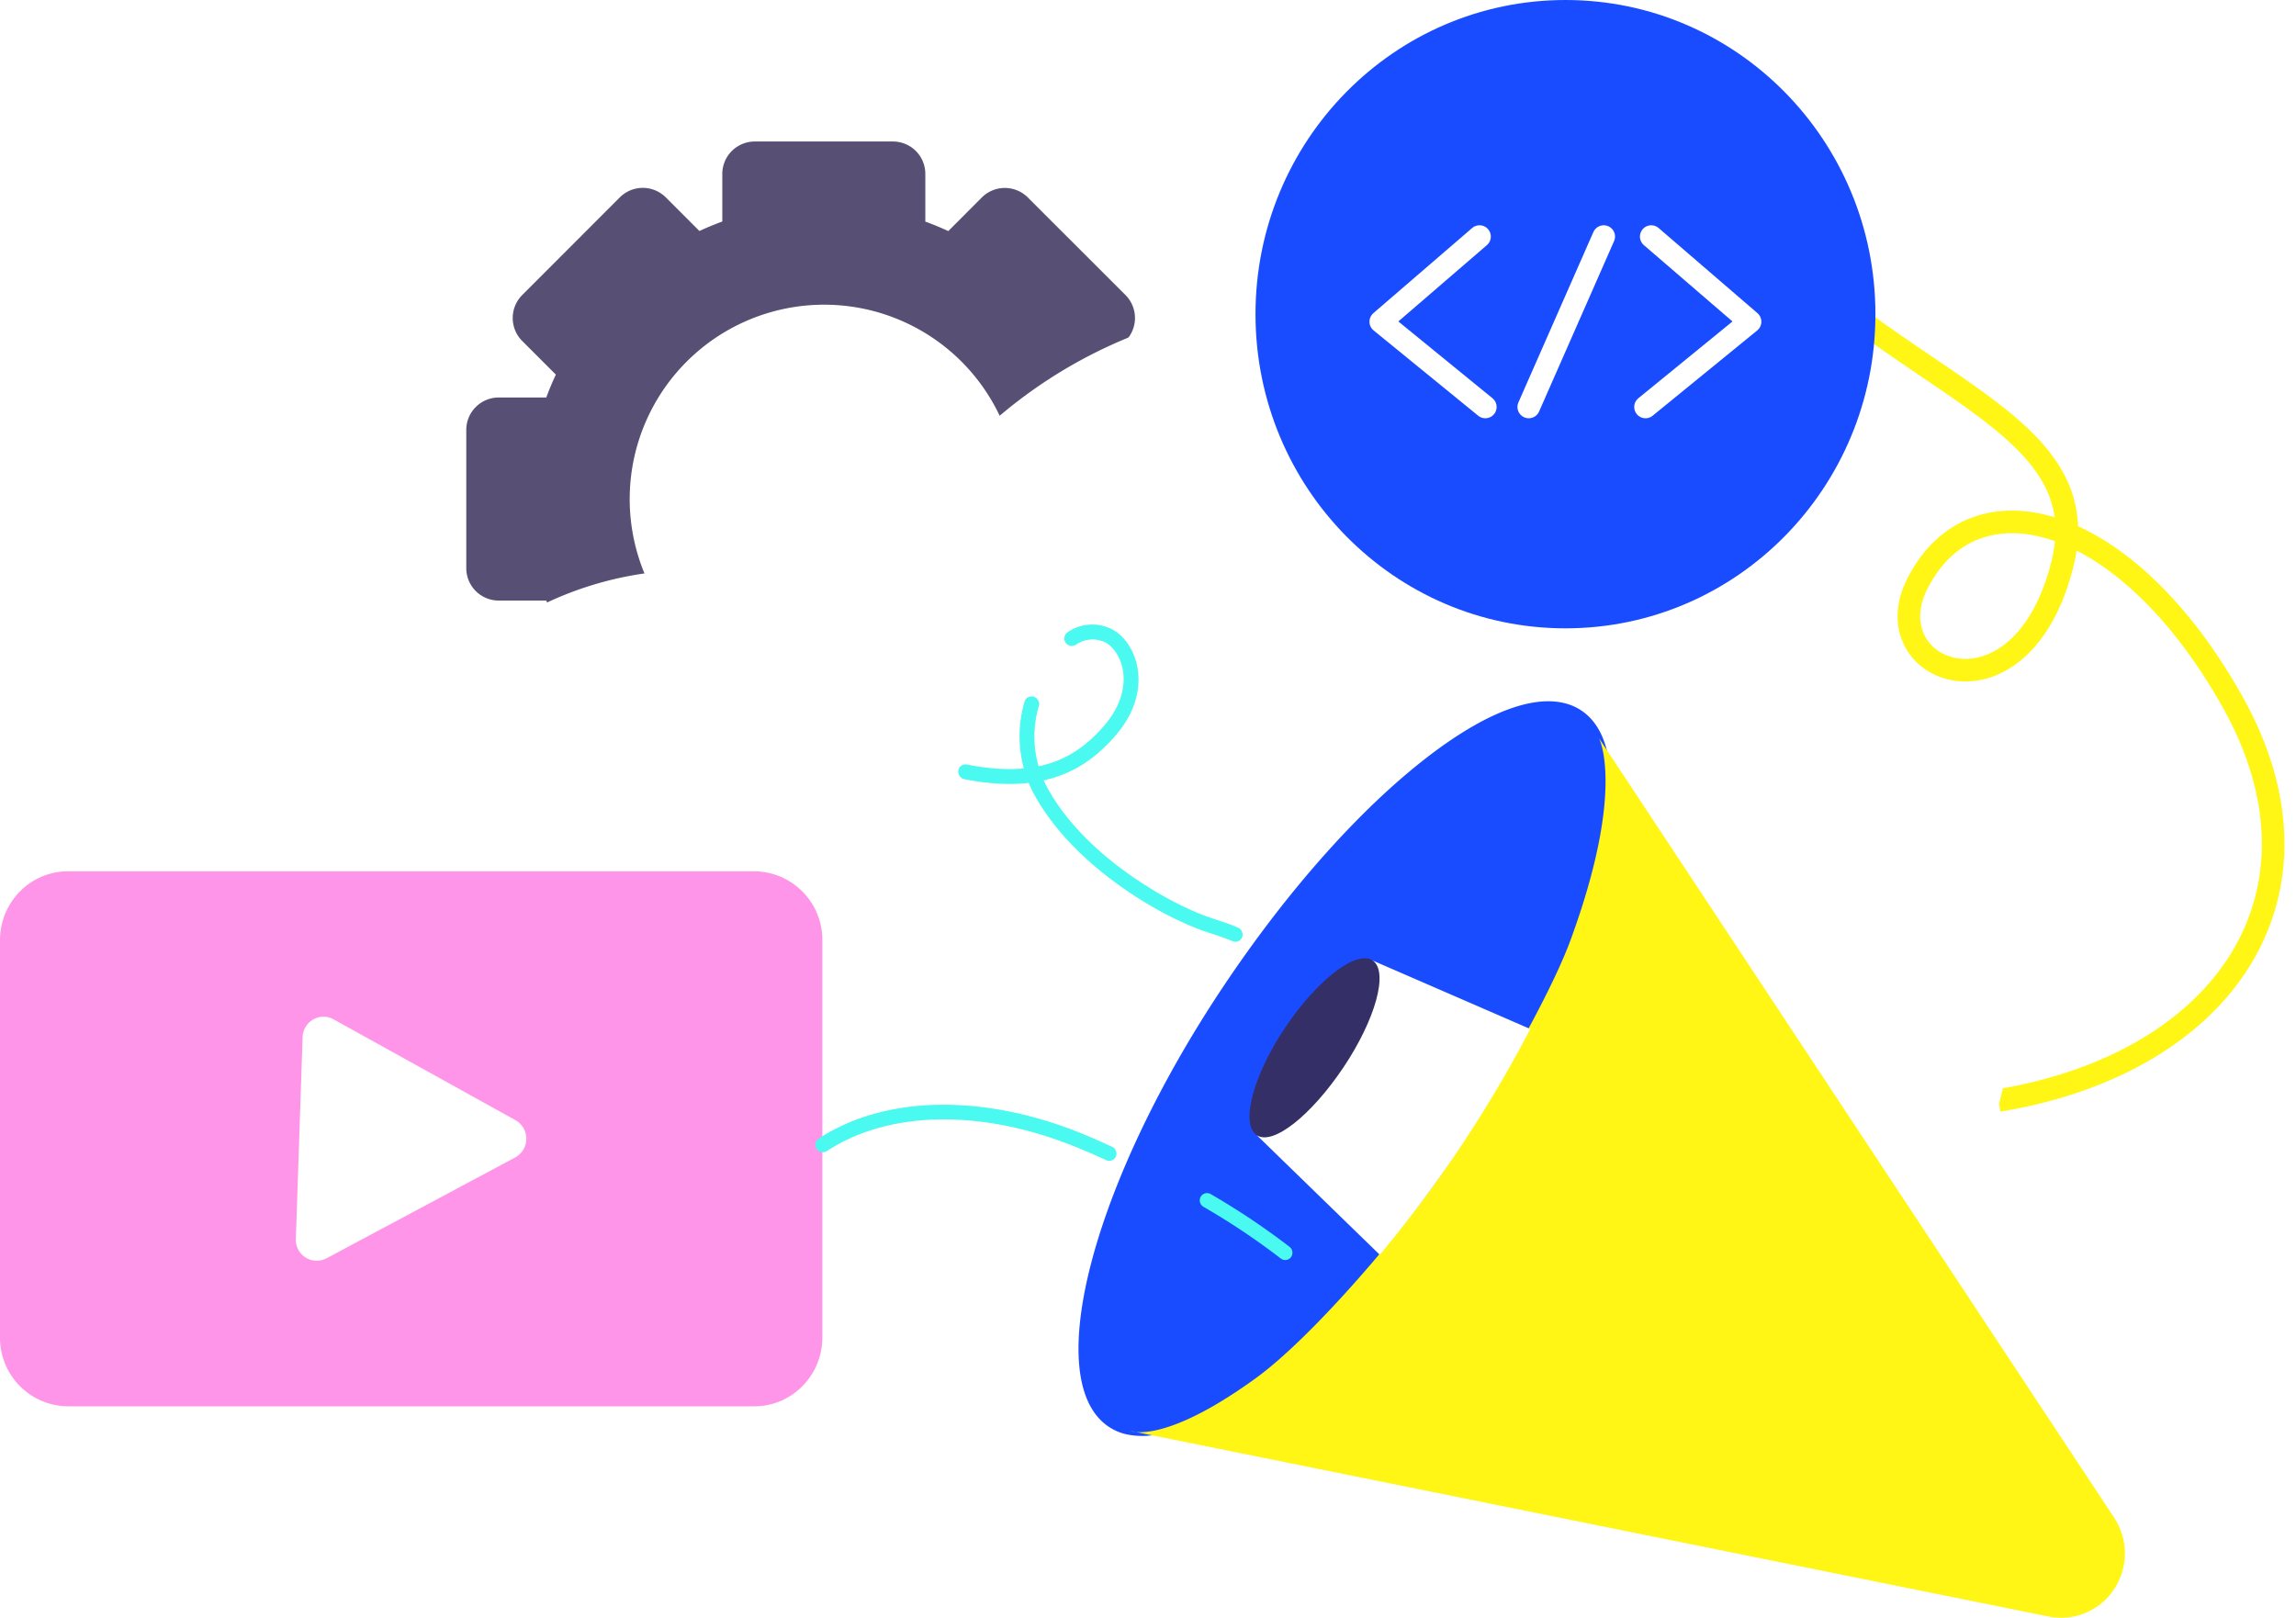 <svg xmlns="http://www.w3.org/2000/svg" fill="none" viewBox="0 0 305 215">
    <path stroke="#FFF615" stroke-width="3" d="M223.13 17.13c19.93 33.5 56.33 35.38 50.88 57.65-5.46 22.27-25.36 14.67-19.3 2.75 7.58-14.92 27.86-9.35 41.9 15.78 14.05 25.12-.65 47.85-31.12 52.9"/>
    <path fill="#584F75" style="transform-box:fill-box;transform-origin:center" d="M156.94 75.48V57.13a4.32 4.32 0 0 0-4.32-4.32h-6.32a39.2 39.2 0 0 0-1.26-3.04l4.47-4.47a4.32 4.32 0 0 0 0-6.1l-12.98-12.97a4.32 4.32 0 0 0-6.1 0l-4.46 4.47c-1-.46-2.01-.88-3.05-1.26V23.1a4.3 4.3 0 0 0-4.31-4.3h-18.34a4.31 4.31 0 0 0-4.32 4.3v6.33c-1.03.38-2.05.8-3.04 1.26l-4.47-4.47a4.32 4.32 0 0 0-6.1 0L69.37 39.2a4.32 4.32 0 0 0 0 6.1l4.47 4.47c-.47 1-.89 2-1.27 3.04h-6.32a4.31 4.31 0 0 0-4.31 4.32v18.35a4.31 4.31 0 0 0 4.31 4.31h6.33c.37 1.04.8 2.05 1.26 3.04l-4.47 4.47a4.32 4.32 0 0 0 0 6.1l12.97 12.98a4.32 4.32 0 0 0 6.1 0l4.47-4.47c1 .46 2 .88 3.04 1.26v6.32a4.31 4.31 0 0 0 4.31 4.32h18.35a4.31 4.31 0 0 0 4.31-4.32v-6.32a40.7 40.7 0 0 0 3.05-1.26l4.47 4.47a4.32 4.32 0 0 0 6.1 0L149.5 93.4a4.32 4.32 0 0 0 0-6.1l-4.47-4.47c.46-.99.88-2 1.26-3.04h6.32a4.32 4.32 0 0 0 4.32-4.31ZM134.9 61.93a25.83 25.83 0 0 1-29.8 29.81 25.78 25.78 0 0 1-21.08-21.07 25.83 25.83 0 0 1 29.81-29.82 25.8 25.8 0 0 1 21.08 21.08Z">
        <animateTransform attributeName="transform" attributeType="XML" dur="20s" from="0" repeatCount="indefinite" to="360" type="rotate"/>
    </path>
    <path fill="#fff" filter="url(#shadow)" d="M236.29 103.28v-.16c0-35.86-28.67-64.93-64.05-64.93-27.08 0-50.18 17.07-59.55 41.15a45.82 45.82 0 0 0-22.02-5.62c-25.7 0-46.53 21.11-46.53 47.17 0 26.05 20.83 47.16 46.53 47.16h142.6c17.7 0 32.03-14.53 32.03-32.46 0-16.9-12.74-30.77-29.01-32.3v-.02Z"/>
    <path fill="#1A4CFF" d="M207.96 83.48c22.74 0 41.17-18.69 41.17-41.74S230.7 0 207.96 0c-22.74 0-41.18 18.69-41.18 41.74s18.44 41.74 41.18 41.74Z"/>
    <path stroke="#fff" stroke-linecap="round" stroke-linejoin="round" stroke-width="3" d="m219.35 31.43 13.13 11.31-13.89 11.33m-5.55-22.64-9.96 22.64m-6.54-22.64-13.12 11.31 13.89 11.33"/>
    <path fill="#FF95E8" d="M100.2 115.76H9.04c-5 0-9.04 4.1-9.04 9.16v52.76a9.1 9.1 0 0 0 9.04 9.16h91.16c5 0 9.04-4.1 9.04-9.16v-52.76a9.1 9.1 0 0 0-9.04-9.16Z"/>
    <path fill="#fff" d="m40.2 137.81-.9 26.78a2.78 2.78 0 0 0 4.07 2.59l25.06-13.4a2.83 2.83 0 0 0 .04-4.96l-24.17-13.4c-1.82-1-4.03.29-4.1 2.38v.01Z"/>
    <path fill="#1A4CFF" d="M147.16 189.47c.66.46 1.38.8 2.18 1.02a10 10 0 0 0 4.5.06c10.42-1.98 26.7-17.17 40.48-37.8 8.42-12.6 14.72-25.56 17.75-36.49 3.08-11.11 2.39-18.86-1.94-21.82-4.34-2.96-11.71-.71-20.76 6.33-8.9 6.92-18.43 17.67-26.85 30.27-17.37 26-24.26 52.21-15.36 58.43Z"/>
    <path fill="#FFF615" d="M212.4 98.05s3.6 6.74-3.76 26.82c-2.9 7.92-11.52 22.54-16.13 29.59-5.26 8.05-17.89 22.96-25.63 28.6-12.33 8.96-16.72 7.05-16.72 7.05l122 24.66a8.41 8.41 0 0 0 8.68-3.64 8.62 8.62 0 0 0 0-9.5L212.4 98.06Z"/>
    <path fill="#fff" d="M166.9 150.78s2.07 1.42 7.62-4.12c2.24-2.24 5.77-7.67 7.01-10.6 3.15-7.42.69-8.5.69-8.5l21.06 9.15a167.7 167.7 0 0 1-19.99 30l-16.38-15.93Z"/>
    <path fill="#342F66" d="M170.7 136.55c4.3-6.4 9.5-10.4 11.64-8.94 2.15 1.45.4 7.82-3.89 14.22-4.3 6.4-9.4 10.45-11.53 8.97-2.13-1.48-.51-7.85 3.78-14.25Z"/>
    <path fill="#4AF9EF" d="M170.46 167.37c.37.1.79-.02 1.03-.34a.99.99 0 0 0-.19-1.38 95.88 95.88 0 0 0-10.46-7 .97.97 0 0 0-1.34.35.99.99 0 0 0 .38 1.34 93.44 93.44 0 0 1 10.24 6.85c.1.08.22.14.35.18Zm-61.41-14.33c.26.08.55.04.8-.12 8.3-5.44 20.74-5.6 33.3-.44 1.27.52 2.54 1.07 3.78 1.65a.97.97 0 0 0 1.3-.47 1 1 0 0 0-.5-1.3 95.69 95.69 0 0 0-3.85-1.69c-13.17-5.4-26.3-5.18-35.13.61-.45.3-.57.9-.27 1.35a1 1 0 0 0 .57.41Zm19-49.54a.1.1 0 0 1 .07.02c11.15 2.2 16.43-1.77 19.78-5.47 3.71-4.1 3.55-7.86 3.12-9.74-.51-2.24-1.88-4.09-3.56-4.83a5.78 5.78 0 0 0-5.7.56 1 1 0 0 0 1.1 1.66 3.87 3.87 0 0 1 3.84-.41c.9.39 1.98 1.6 2.4 3.42.34 1.5.44 4.55-2.68 8-3.2 3.53-7.83 6.87-17.96 4.87a.96.96 0 0 0-1.15.78c-.09.5.24 1 .73 1.14Z"/>
    <path fill="#4AF9EF" d="M163.83 125.09c.47.13.97-.1 1.16-.55a1 1 0 0 0-.54-1.3c-.92-.4-1.86-.71-2.78-1.02-.82-.27-1.6-.53-2.38-.85a44.88 44.88 0 0 1-4.88-2.4c-4-2.26-11.29-7.13-15.22-14.2A14.32 14.32 0 0 1 138 93.8a1 1 0 0 0-.68-1.23.96.96 0 0 0-1.22.66 16.32 16.32 0 0 0 1.36 12.46c4.18 7.51 11.82 12.62 16 15a47 47 0 0 0 5.1 2.49 35 35 0 0 0 2.53.9c.9.3 1.76.59 2.6.95l.14.05v.01Z"/>

    <defs>
        <filter id="shadow" color-interpolation-filters="sRGB" filterUnits="userSpaceOnUse">
            <feFlood flood-opacity="0" result="BackgroundImageFix"/>
            <feColorMatrix in="SourceAlpha" result="hardAlpha" values="0 0 0 0 0 0 0 0 0 0 0 0 0 0 0 0 0 0 127 0"/>
            <feOffset dx="1.5" dy="2"/>
            <feGaussianBlur stdDeviation="6"/>
            <feComposite in2="hardAlpha" operator="out"/>
            <feColorMatrix values="0 0 0 0 0.09 0 0 0 0 0.07 0 0 0 0 0.19 0 0 0 0.1 0"/>
            <feBlend in2="BackgroundImageFix" result="drop_shadow"/>
            <feBlend in="SourceGraphic" in2="drop_shadow" result="shape"/>
        </filter>
    </defs>
</svg>